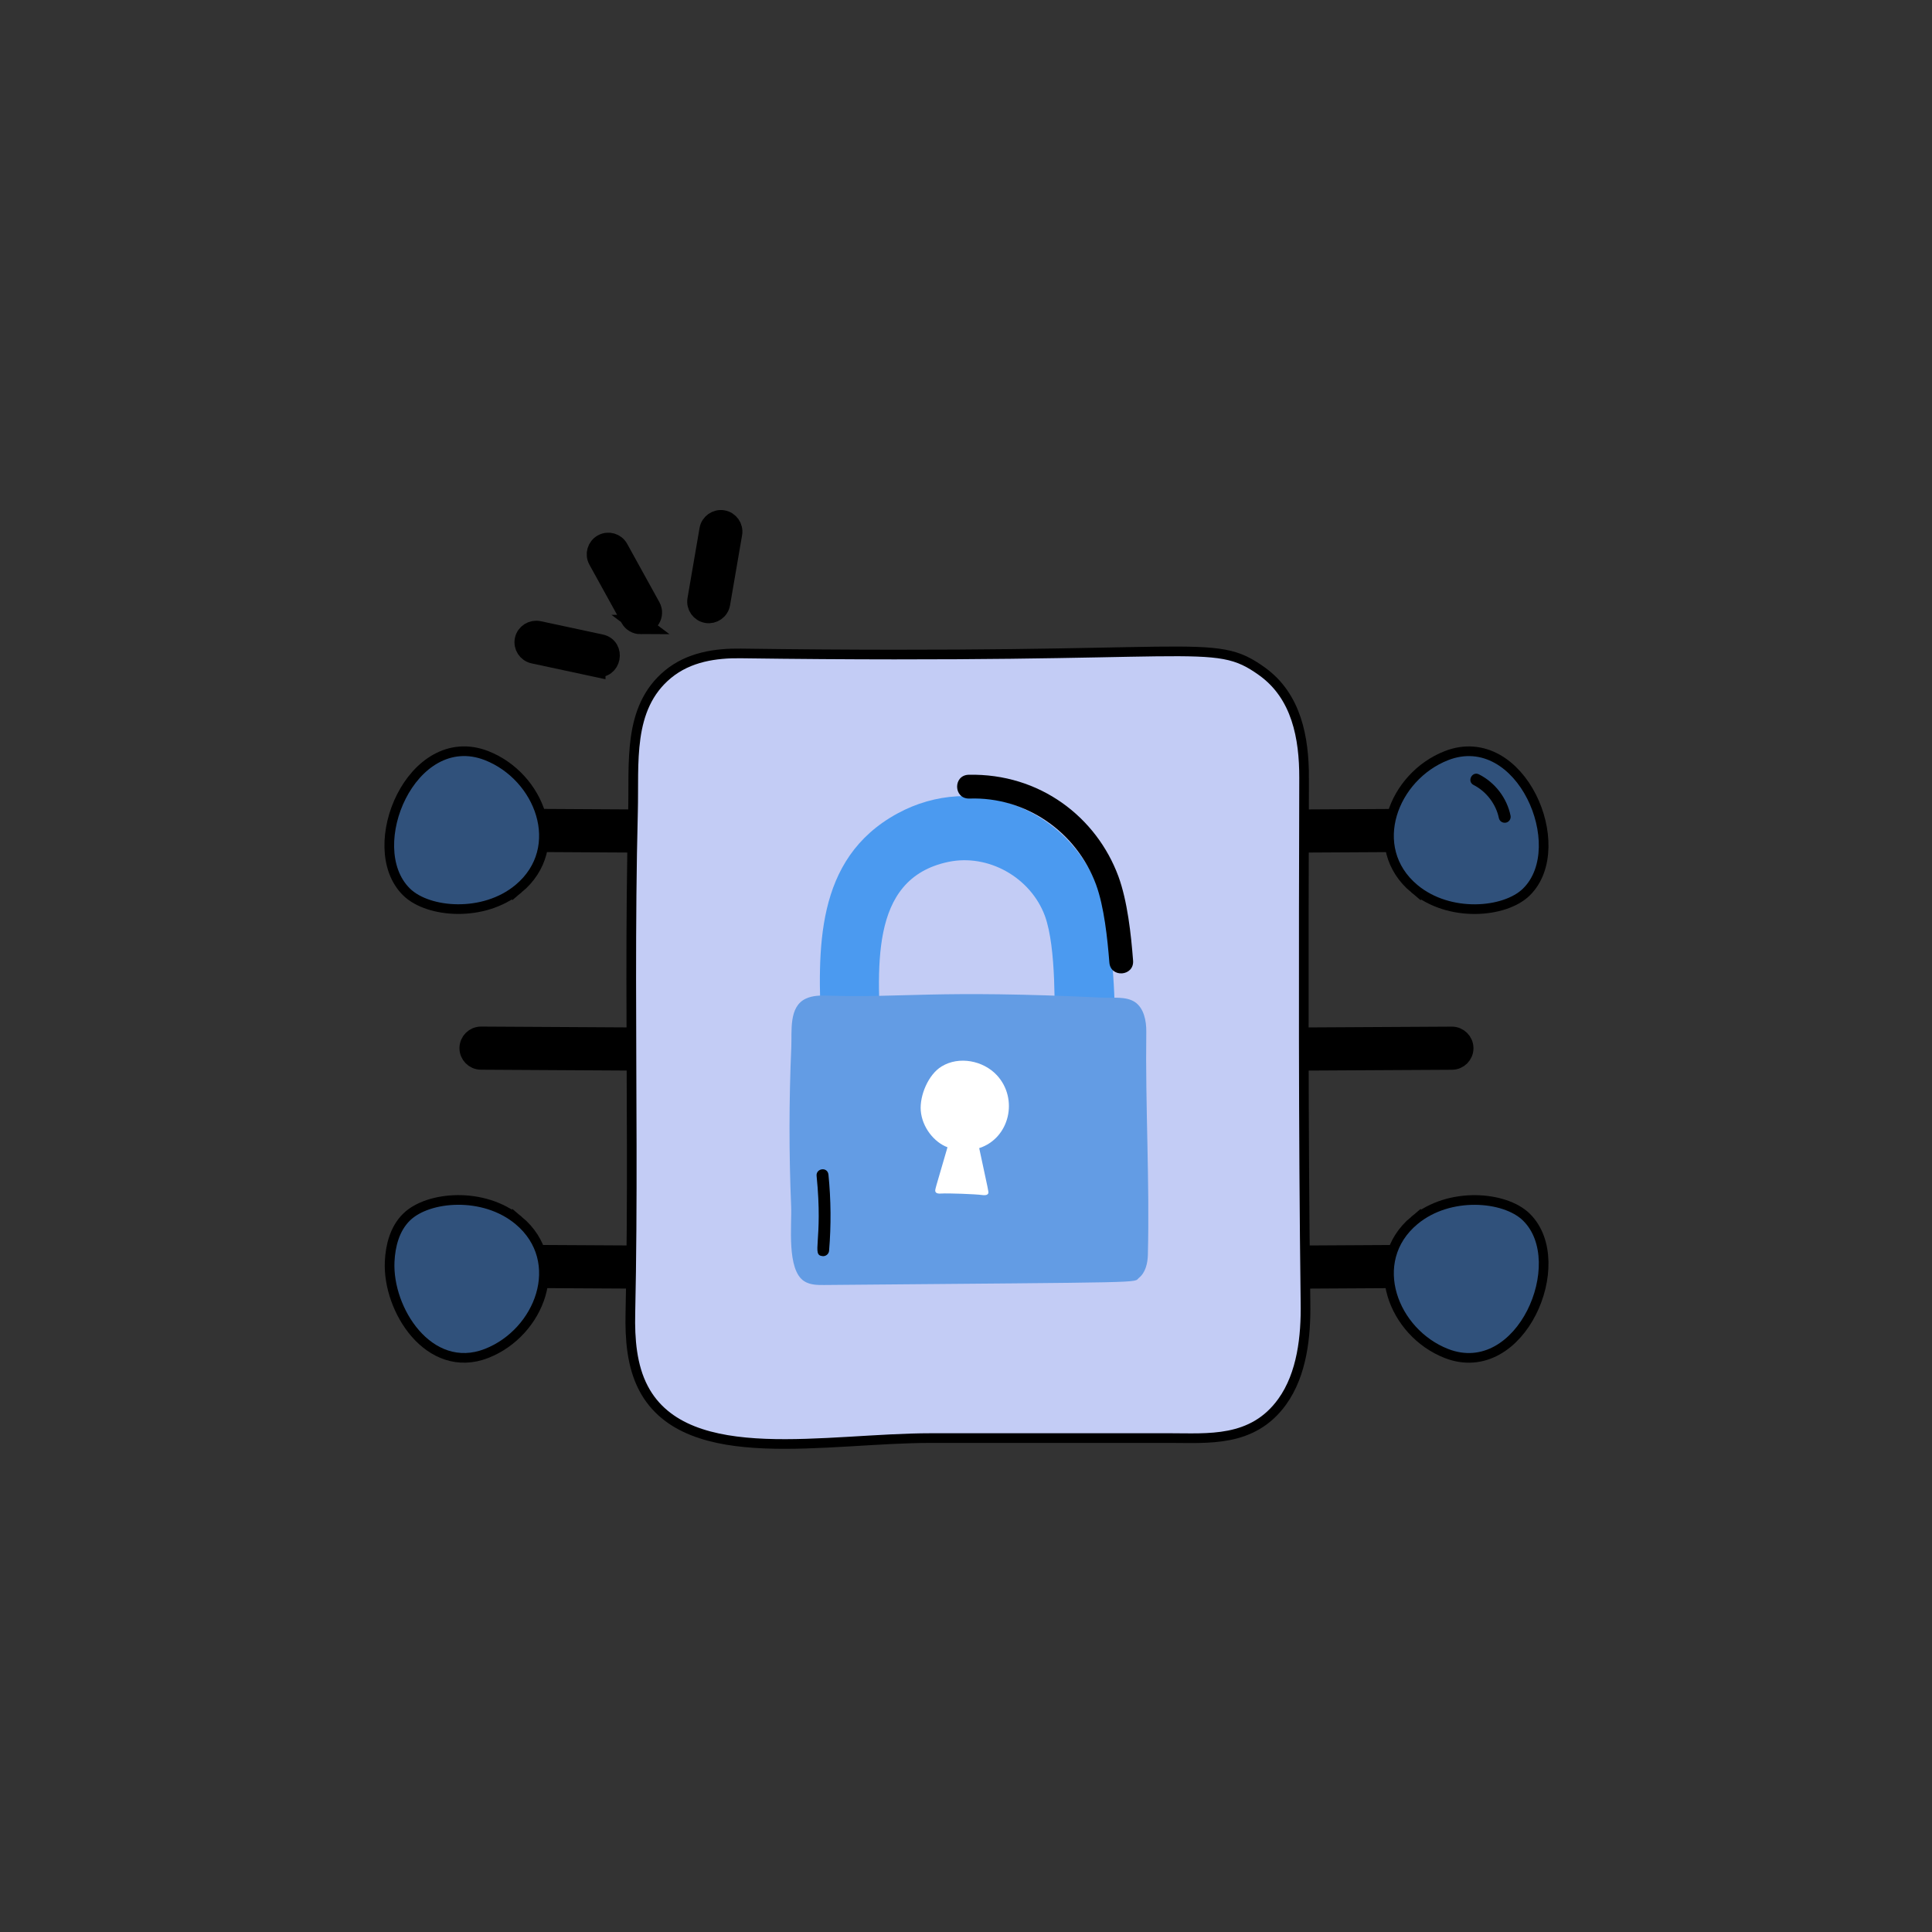 <?xml version="1.0" encoding="UTF-8"?>
<svg id="Layer_4" data-name="Layer 4" xmlns="http://www.w3.org/2000/svg" viewBox="0 0 2000 2000">
  <rect x="0" y="0" width="2000" height="2000" fill="#333333" stroke="none"/>
  <defs>
    <style>
      .cls-1, .cls-2 {
        fill: #c3ccf5;
      }

      .cls-3, .cls-4 {
        fill: #fff;
      }

      .cls-5, .cls-6 {
        fill: #30517b;
      }

      .cls-7, .cls-8 {
        fill: #639ce4;
      }

      .cls-9, .cls-10 {
        fill: #4b9af0;
      }

      .cls-8, .cls-2, .cls-11, .cls-4, .cls-6, .cls-10 {
        stroke: #000;
        stroke-miterlimit: 10;
        stroke-width: 20px;
      }
    </style>
  </defs>
  <g id="Encryption">
    <g>
      <path class="cls-11" d="M1339.67,1324.05c-6.76,0-12.28-5.46-12.33-12.25-.05-6.81,5.44-12.35,12.25-12.4,95.72-.55,68.45-.39,163.41-.94,6.76,0,12.28,5.46,12.33,12.25.05,6.81-5.44,12.35-12.25,12.4l-163.34.94h-.07Z"/>
      <path class="cls-11" d="M1339.67,872.64c-6.76,0-12.28-5.46-12.33-12.25-.05-6.81,5.44-12.35,12.25-12.4,95.78-.54,68.38-.38,163.41-.91,6.76,0,12.28,5.46,12.33,12.25.05,6.81-5.44,12.35-12.25,12.4-2.53.01-165.95.93-163.41.91Z"/>
      <path class="cls-11" d="M661.32,1098.3h-.07l-163.37-.94c-6.81-.05-12.3-5.59-12.25-12.4.05-6.79,5.56-12.25,12.33-12.25,2.53.01,165.97.95,163.44.94,6.81.05,12.3,5.59,12.25,12.4-.05,6.79-5.56,12.25-12.33,12.25Z"/>
      <path class="cls-11" d="M661.32,1324h-.07l-163.37-.91c-6.79-.05-12.28-5.59-12.25-12.4.05-6.79,5.54-12.25,12.33-12.25,2.53.01,165.97.93,163.44.91,6.81.05,12.3,5.59,12.25,12.4-.05,6.79-5.56,12.25-12.33,12.25Z"/>
      <path class="cls-11" d="M661.32,872.61h-.07l-163.37-.94c-17.07-.12-15.46-26.19.14-24.65l163.37.94c6.81.05,12.3,5.59,12.25,12.4-.05,6.79-5.56,12.25-12.33,12.25Z"/>
      <path class="cls-11" d="M1339.67,1098.33c-6.79,0-12.28-5.46-12.33-12.25-.02-6.81,5.46-12.35,12.25-12.4l163.34-.91h.07c6.76,0,12.28,5.46,12.33,12.25.05,6.81-5.44,12.35-12.25,12.4-2.53.01-165.95.93-163.41.91Z"/>
      <path class="cls-2" d="M1344.99,805.52c-.44,180.87-.89,361.75,1.45,542.6.63,35.29-3.71,72.93-23.15,99.98-28.83,40.13-72.39,35.58-112.72,35.58-82.3,0-164.6,0-246.9.01-108.47.01-250.71,31.61-293.06-48.8-11.63-22.08-13.62-49.2-13.05-75.11,2.54-115.4.93-230.85.9-346.27-.01-57.71.34-115.42,1.82-173.1,1.3-50.85-5.63-105.52,34.34-138.55,20.51-16.95,46.91-20.77,72.04-20.43,480.79,6.47,487.61-17.69,536.9,17.67,33.66,24.15,41.53,65.1,41.43,106.42Z"/>
      <path class="cls-10" d="M1153.5,1085.36l-61.73-6.54c-.15-31.61,1.97-97.45-10.09-130.69-14.85-39.97-58.77-64.55-100-55.88-83.49,17.58-72.89,112.3-69.4,193-79.47-7.54-57.97-5.25-62.11-18.12-3.53-83.39-7.44-177.91,78.74-224.95,79.52-43.43,177.38-5.38,208.65,79.13,6.92,18.86,9.79,39.31,11.88,57.06,6.88,58.42,4.05,103.08,4.06,107Z"/>
      <path class="cls-11" d="M1148.4,996.3c-1.95-24.62-5.36-57.6-13.79-80.62-20.21-54.58-72.78-91.1-131.15-89h-.41c-16.05,0-16.47-24.08-.41-24.65,73.98-1.61,132.49,44.04,155.11,105.13,9.38,25.63,13.14,60.1,15.21,87.22,1.27,16.33-23.33,18.29-24.56,1.93Z"/>
      <path class="cls-8" d="M1188.27,1299.12c1.93-77.03-2.68-154.13-1.63-230.99.16-11.63-2.64-24.7-11.8-30.82-9.17-6.13-23.27-4.07-33.63-4.56-173.29-8.28-208.16.51-284.23-2.08-7.7-.26-15.65-.17-22.73,3.1-17.9,8.25-14.35,33.45-15.1,50.64-2.39,54.73-2.45,109.6-.15,164.38.82,19.47-4.83,65.84,13.55,77.53,6.14,3.91,13.67,3.96,20.8,3.9,345.24-3.02,319.04-2,325.79-7.47,6.67-5.4,8.91-15.07,9.13-23.6Z"/>
      <path class="cls-4" d="M1013.67,1188.55c9.39,44.46,9.98,45,9.37,46.84-.89,2.03-3.93,2.04-6.18,1.71-7.08-.99-35.53-2.02-42.61-1.55-2.36.23-5.28.02-5.96-2.12-.61-1.81.05-2.68,12.55-45.79-13.59-5.04-26.21-20.42-27.66-37.79-1.29-15.62,7.75-37.57,21.66-45.93,18.06-10.96,43.03-5.99,57.13,9.14,22.62,24.47,13.19,65.25-18.3,75.48Z"/>
      <path class="cls-6" d="M533.61,1267.18c-34.16-28.51-88.94-23.57-109.22-3.72-11.13,10.89-15.28,27.15-16.02,42.7-2.25,47.62,38.88,111.67,93.55,90.23,52.06-20.41,78.92-89.8,31.69-129.22Z"/>
      <path class="cls-6" d="M533.61,916.11c-34.16,28.51-88.94,23.57-109.22,3.72-43.8-42.87,6.19-160.9,77.53-132.93,52.06,20.41,78.92,89.8,31.69,129.22Z"/>
      <path class="cls-6" d="M1467.36,1267.22c34.16-28.51,88.94-23.57,109.22-3.72,43.8,42.87-6.19,160.9-77.53,132.93-52.06-20.41-78.92-89.8-31.69-129.22Z"/>
      <path class="cls-6" d="M1467.36,916.15c34.16,28.51,88.94,23.57,109.22,3.72,43.8-42.87-6.19-160.9-77.53-132.93-52.06,20.41-78.92,89.8-31.69,129.22Z"/>
      <path class="cls-11" d="M852.13,1300.36c-.17,0-.34,0-.51-.02-12.06-1.03.61-14.64-6.28-83.08-.78-7.88,11.37-9.74,12.28-1.25,2.62,26.1,2.84,52.58.65,78.7-.26,3.23-2.96,5.66-6.14,5.66Z"/>
      <path class="cls-11" d="M1551.62,846.83c-2.96-14.42-12.98-27.52-26.1-34.18-7.28-3.7-1.64-14.71,5.59-10.98,16.64,8.43,28.82,24.39,32.6,42.66.67,3.35-1.47,6.6-4.79,7.29-3.73.62-6.66-1.71-7.29-4.79Z"/>
      <path class="cls-11" d="M731.66,635c-6.72-1.16-11.22-7.54-10.09-14.23l12.47-72.56c1.16-6.72,7.66-11.19,14.25-10.06,6.72,1.16,11.22,7.54,10.06,14.25l-12.47,72.51c-1.17,6.83-7.67,11.22-14.23,10.09Z"/>
      <path class="cls-11" d="M663.05,646.51c-4.33,0-8.55-2.29-10.79-6.36l-33.34-60.4c-3.3-5.97-1.13-13.46,4.81-16.76,5.97-3.32,13.46-1.16,16.76,4.81l33.34,60.4c4.58,8.3-1.53,18.3-10.79,18.3Z"/>
      <path class="cls-11" d="M616.8,690.76l-64.45-13.82c-6.67-1.42-10.91-7.99-9.49-14.64,1.44-6.67,8.09-10.76,14.64-9.49l64.45,13.82c15.59,3.38,11.28,27.32-5.15,24.12Z"/>
    </g>
  </g>
  <g id="Encryption-2" data-name="Encryption">
    <g>
      <path d="M1339.67,1324.05c-6.76,0-12.28-5.46-12.33-12.25-.05-6.81,5.44-12.35,12.25-12.4,95.72-.55,68.45-.39,163.41-.94,6.76,0,12.28,5.46,12.33,12.25.05,6.81-5.44,12.35-12.25,12.4l-163.34.94h-.07Z"/>
      <path d="M1339.67,872.64c-6.76,0-12.28-5.46-12.33-12.25-.05-6.81,5.44-12.35,12.25-12.4,95.78-.54,68.38-.38,163.41-.91,6.76,0,12.28,5.46,12.33,12.25.05,6.81-5.44,12.35-12.25,12.4-2.53.01-165.95.93-163.41.91Z"/>
      <path d="M661.32,1098.3h-.07l-163.37-.94c-6.81-.05-12.3-5.59-12.25-12.4.05-6.79,5.56-12.25,12.33-12.25,2.53.01,165.97.95,163.44.94,6.81.05,12.3,5.59,12.25,12.4-.05,6.79-5.56,12.25-12.33,12.25Z"/>
      <path d="M661.32,1324h-.07l-163.37-.91c-6.79-.05-12.28-5.59-12.25-12.4.05-6.79,5.54-12.25,12.33-12.25,2.53.01,165.97.93,163.44.91,6.81.05,12.3,5.59,12.25,12.4-.05,6.79-5.56,12.25-12.33,12.25Z"/>
      <path d="M661.32,872.61h-.07l-163.37-.94c-17.07-.12-15.46-26.19.14-24.65l163.37.94c6.81.05,12.3,5.59,12.25,12.4-.05,6.79-5.56,12.25-12.33,12.25Z"/>
      <path d="M1339.67,1098.33c-6.79,0-12.28-5.46-12.33-12.25-.02-6.81,5.46-12.35,12.25-12.4l163.34-.91h.07c6.76,0,12.28,5.46,12.33,12.25.05,6.81-5.44,12.35-12.25,12.4-2.53.01-165.95.93-163.41.91Z"/>
      <path class="cls-1" d="M1344.99,805.52c-.44,180.87-.89,361.75,1.45,542.6.63,35.29-3.71,72.93-23.15,99.98-28.83,40.13-72.39,35.58-112.72,35.58-82.3,0-164.6,0-246.9.01-108.47.01-250.71,31.61-293.06-48.8-11.63-22.08-13.62-49.2-13.05-75.11,2.54-115.4.93-230.85.9-346.27-.01-57.71.34-115.42,1.82-173.1,1.3-50.85-5.63-105.52,34.34-138.55,20.51-16.95,46.91-20.77,72.04-20.43,480.79,6.47,487.61-17.69,536.9,17.67,33.66,24.15,41.53,65.1,41.43,106.42Z"/>
      <path class="cls-9" d="M1153.5,1085.36l-61.73-6.54c-.15-31.61,1.97-97.45-10.09-130.69-14.85-39.97-58.77-64.55-100-55.88-83.49,17.58-72.89,112.3-69.4,193-79.47-7.54-57.97-5.25-62.11-18.12-3.53-83.39-7.44-177.91,78.74-224.95,79.52-43.43,177.38-5.38,208.65,79.13,6.92,18.86,9.79,39.31,11.88,57.06,6.88,58.42,4.05,103.08,4.06,107Z"/>
      <path d="M1148.4,996.3c-1.95-24.62-5.36-57.6-13.79-80.62-20.21-54.58-72.78-91.1-131.15-89h-.41c-16.05,0-16.47-24.08-.41-24.65,73.98-1.61,132.49,44.04,155.11,105.13,9.38,25.63,13.14,60.1,15.21,87.22,1.27,16.33-23.33,18.29-24.56,1.93Z"/>
      <path class="cls-7" d="M1188.27,1299.12c1.93-77.03-2.68-154.13-1.63-230.99.16-11.63-2.64-24.7-11.8-30.82-9.17-6.13-23.27-4.07-33.63-4.56-173.29-8.28-208.16.51-284.23-2.08-7.7-.26-15.65-.17-22.73,3.1-17.9,8.25-14.35,33.45-15.1,50.64-2.39,54.73-2.45,109.6-.15,164.38.82,19.47-4.83,65.84,13.55,77.53,6.14,3.91,13.67,3.96,20.8,3.9,345.24-3.02,319.04-2,325.79-7.47,6.67-5.4,8.91-15.07,9.13-23.6Z"/>
      <path class="cls-3" d="M1013.67,1188.55c9.39,44.46,9.98,45,9.37,46.84-.89,2.03-3.93,2.04-6.18,1.71-7.08-.99-35.53-2.02-42.61-1.55-2.36.23-5.28.02-5.96-2.12-.61-1.81.05-2.68,12.55-45.79-13.59-5.04-26.21-20.42-27.66-37.79-1.29-15.62,7.75-37.57,21.66-45.93,18.06-10.96,43.03-5.99,57.13,9.14,22.62,24.47,13.19,65.25-18.3,75.48Z"/>
      <path class="cls-5" d="M533.61,1267.18c-34.16-28.51-88.94-23.57-109.22-3.72-11.13,10.89-15.28,27.15-16.02,42.7-2.25,47.62,38.88,111.67,93.55,90.23,52.06-20.41,78.92-89.8,31.69-129.22Z"/>
      <path class="cls-5" d="M533.61,916.11c-34.16,28.51-88.94,23.57-109.22,3.72-43.8-42.87,6.19-160.9,77.53-132.93,52.06,20.41,78.92,89.8,31.69,129.22Z"/>
      <path class="cls-5" d="M1467.36,1267.22c34.16-28.51,88.94-23.57,109.22-3.72,43.8,42.87-6.19,160.9-77.53,132.93-52.06-20.41-78.92-89.8-31.69-129.22Z"/>
      <path class="cls-5" d="M1467.36,916.15c34.16,28.51,88.94,23.57,109.22,3.72,43.8-42.87-6.19-160.9-77.53-132.93-52.06,20.41-78.92,89.8-31.69,129.22Z"/>
      <path d="M852.13,1300.36c-.17,0-.34,0-.51-.02-12.06-1.03.61-14.64-6.28-83.08-.78-7.88,11.37-9.74,12.28-1.25,2.62,26.1,2.84,52.58.65,78.7-.26,3.23-2.96,5.66-6.14,5.66Z"/>
      <path d="M1551.62,846.83c-2.96-14.42-12.98-27.52-26.1-34.18-7.28-3.7-1.64-14.71,5.59-10.98,16.64,8.43,28.82,24.39,32.6,42.66.67,3.35-1.47,6.6-4.79,7.29-3.73.62-6.66-1.71-7.29-4.79Z"/>
      <path d="M731.66,635c-6.72-1.16-11.22-7.54-10.09-14.23l12.47-72.56c1.16-6.72,7.66-11.19,14.25-10.06,6.72,1.16,11.22,7.54,10.06,14.25l-12.47,72.51c-1.17,6.83-7.67,11.22-14.23,10.09Z"/>
      <path d="M663.05,646.51c-4.33,0-8.55-2.29-10.79-6.36l-33.34-60.4c-3.3-5.97-1.13-13.46,4.81-16.76,5.97-3.32,13.46-1.16,16.76,4.81l33.34,60.4c4.58,8.3-1.53,18.3-10.79,18.3Z"/>
      <path d="M616.8,690.76l-64.45-13.82c-6.67-1.42-10.91-7.99-9.49-14.64,1.44-6.67,8.09-10.76,14.64-9.49l64.45,13.82c15.59,3.38,11.28,27.32-5.15,24.12Z"/>
    </g>
  </g>
</svg>